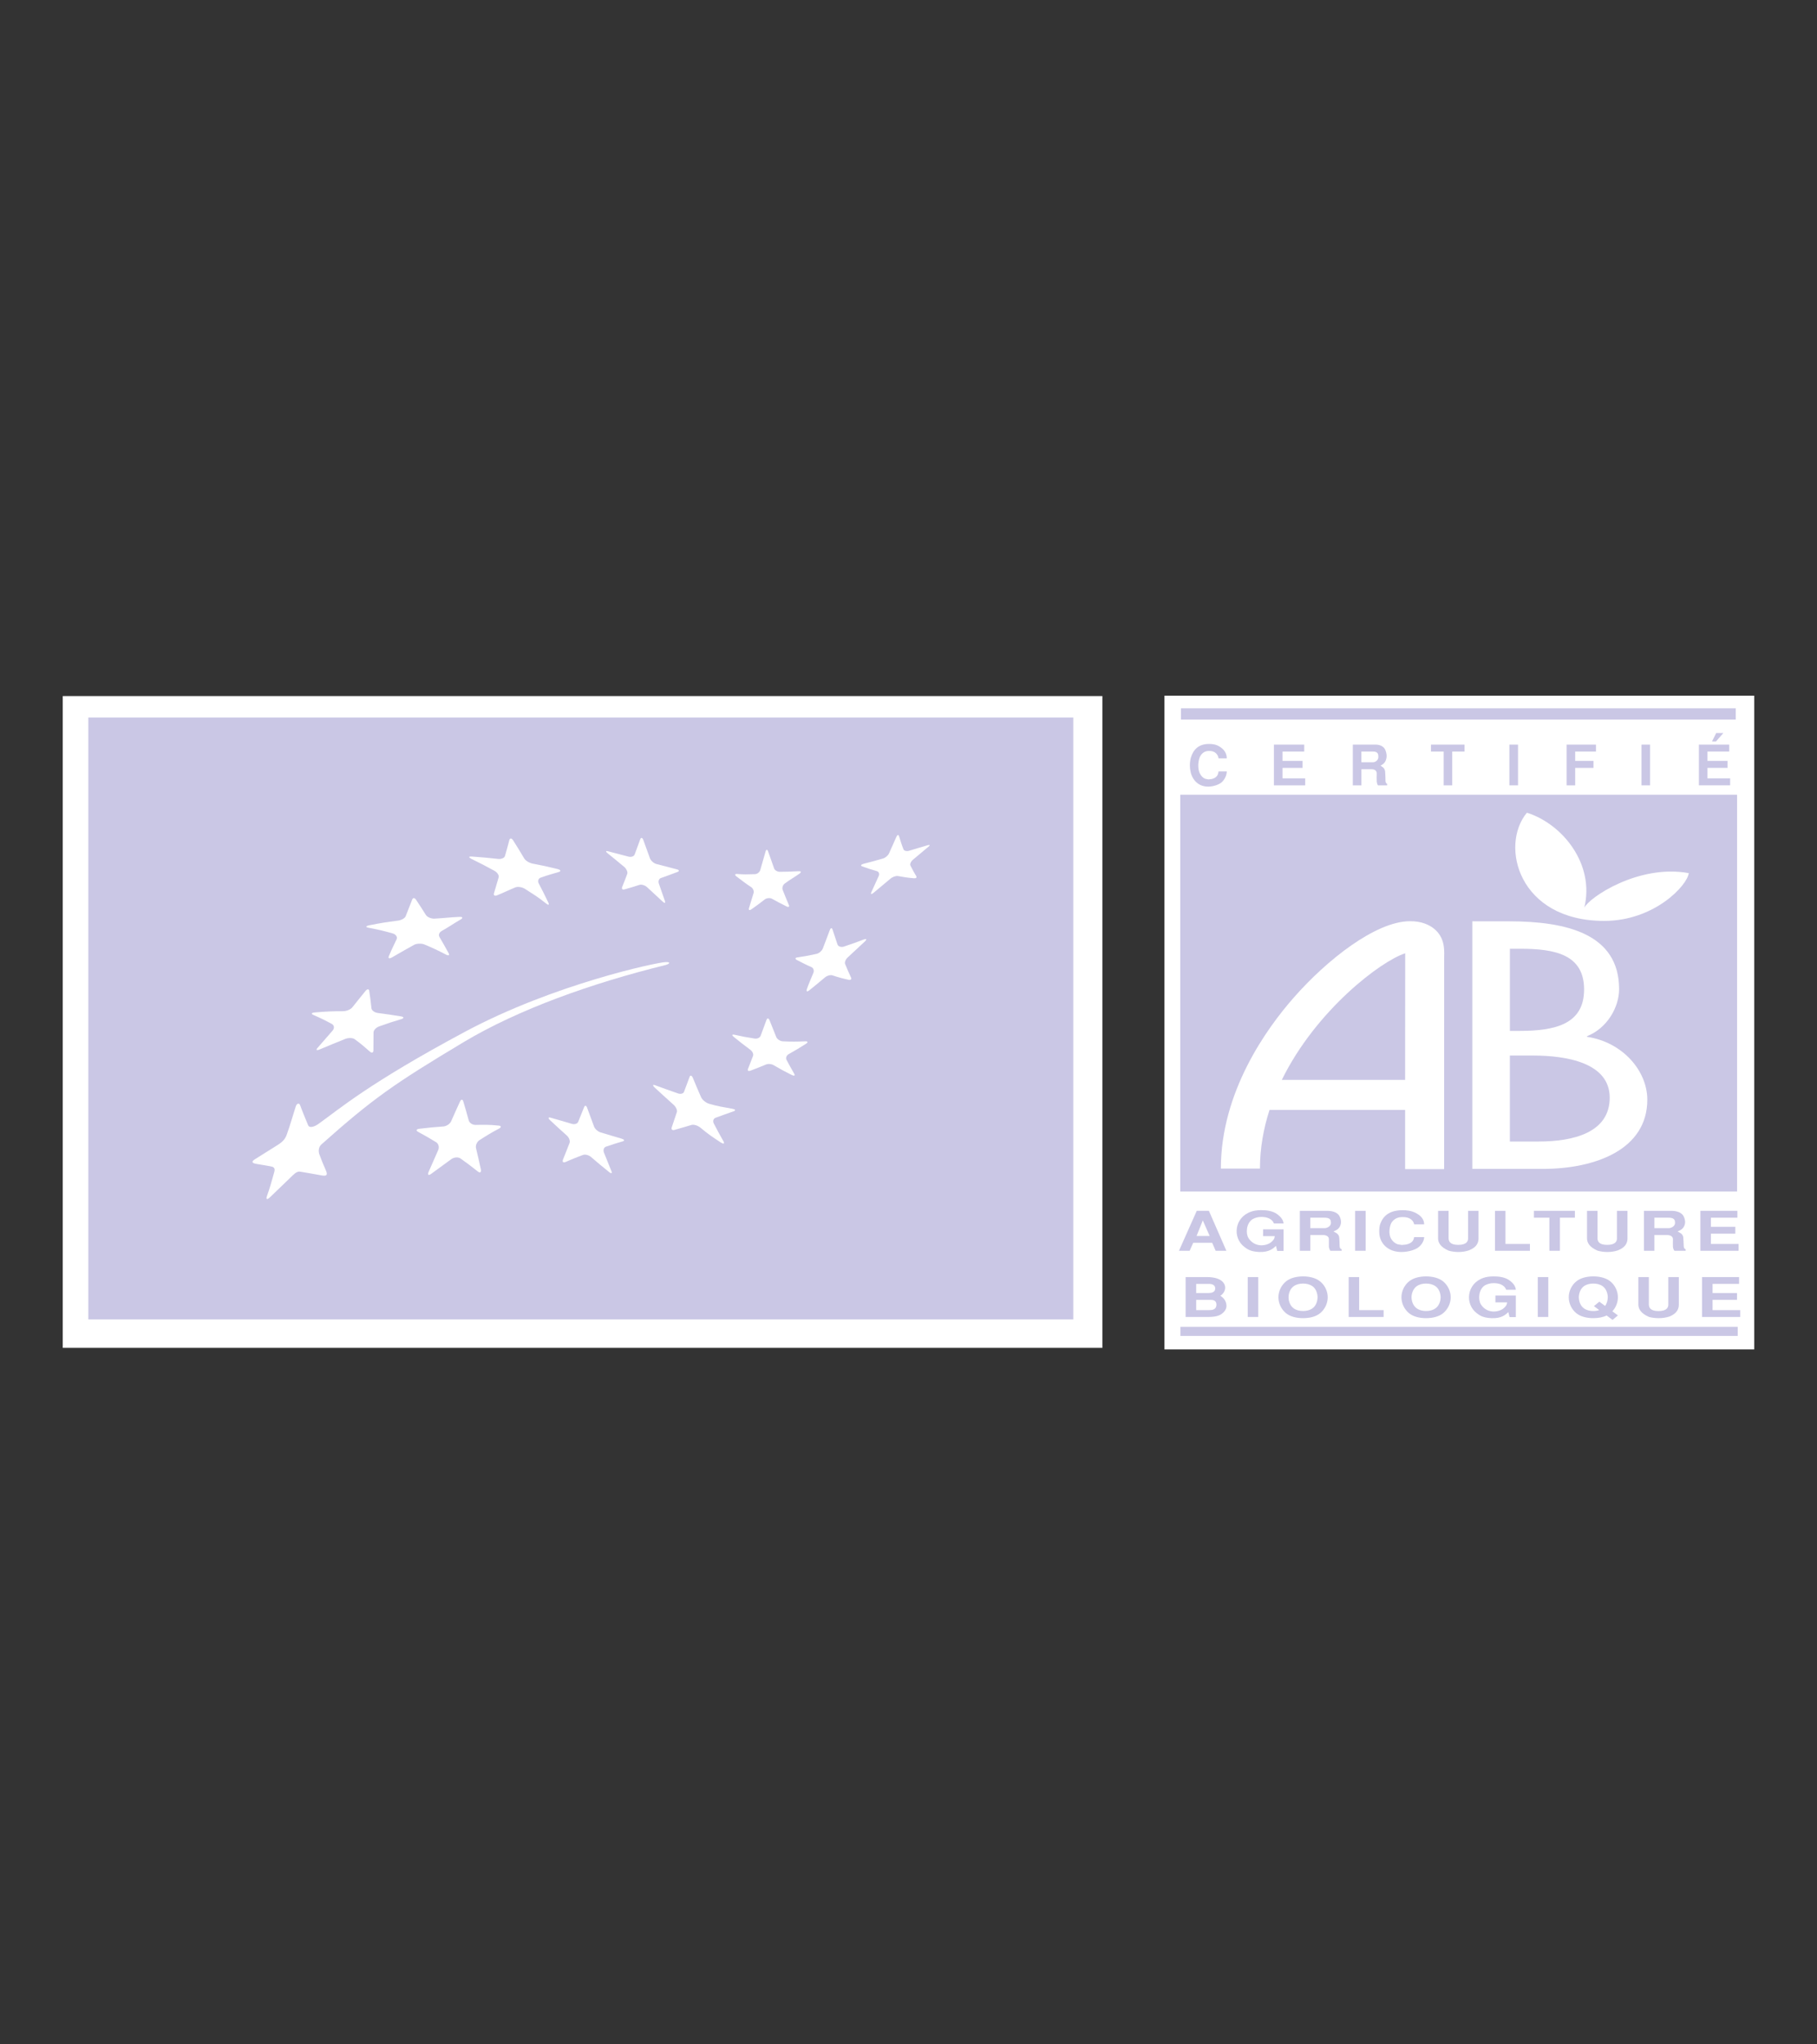 <?xml version="1.0" encoding="UTF-8"?>
<svg data-name="Calque 1" version="1.1" viewBox="0 0 800 900" xml:space="preserve" xmlns="http://www.w3.org/2000/svg"><rect x="0" y="0" width="800" height="900" fill="#333333" stroke="none"/><g transform="matrix(.73 0 0 .669 -35.505 148.85)" stroke-width="0px"><rect x="86.48" y="235.55" width="627.04" height="428.91" fill="#fff"/><rect x="101.91" y="249.68" width="594.05" height="396.07" fill="#cac7e5"/><g fill="#fff"><path d="m333.33 341.15c6.29 0.46 9.42 0.86 15.63 1.55 1.99 0.29 3.99-0.6 4.27-2.02 1.04-4.1 1.64-6.21 2.64-10.5 0.38-1.34 1.41-1.16 2.27 0.35 2.73 4.72 4.06 7.06 6.66 11.86 0.86 1.54 3.18 3.05 5.07 3.41 5.88 1.2 8.02 1.75 15.09 3.6 1.89 0.52 2.15 1.42 0.79 1.89-4.31 1.47-6.54 1.94-10.99 3.74-1.48 0.52-1.99 2.36-1.14 3.94 2.33 4.79 3.46 7.35 5.72 12.44 0.73 1.73 0.04 1.89-1.53 0.47-4.88-4.26-7.43-5.85-12.54-9.46-1.74-1.2-4.32-1.6-5.73-1-4.31 1.91-6.58 3.23-11.04 5.21-1.45 0.69-2.27 0.09-1.95-1.25 1.13-4.06 1.7-6.41 2.83-10.5 0.38-1.33-0.76-3.27-2.55-4.35-5.5-3.28-8.27-4.85-13.95-7.89-1.76-1.02-1.67-1.65 0.47-1.47"/><path d="m271.51 386.36c7.52-1.64 9.87-1.98 17.01-3.02 2.17-0.29 4.34-1.56 4.81-2.98 1.57-4.34 2.33-6.53 3.87-10.77 0.47-1.38 1.41-1.48 2.29-0.13 2.46 3.99 3.66 6.06 6.04 10.19 0.79 1.3 3.12 2.5 5.2 2.36 6.73-0.4 8.21-0.8 15.09-1.16 1.95-0.08 2.11 0.7 0.79 1.63-5.26 3.32-6.79 4.75-11.44 7.57-1.51 0.89-2.23 2.55-1.51 3.96 2.26 4.25 3.34 6.36 5.53 10.66 0.79 1.49-0.09 1.9-1.66 0.96-5.09-2.91-7.71-4.22-13.05-6.67-1.66-0.7-4.46-0.66-6.13 0.31-4.77 2.89-6.51 4.01-13.11 8.14-1.76 1.13-2.74 0.9-2.02-0.85 2.11-5.45 2.84-6.76 4.69-11.13 0.53-1.43-0.6-3.13-2.45-3.7-5.7-1.75-8.62-2.5-14.6-3.73-1.86-0.38-1.69-1.15 0.66-1.64"/><path d="m238.81 443.71c6.92-0.63 10.25-0.78 16.63-0.78 2.11 0 4.63-1.1 5.69-2.54 3.18-4.42 4.81-6.5 7.99-10.85 1.07-1.41 2.08-1.33 2.23 0.13 0.6 4.5 0.88 6.75 1.33 11.41 0.22 1.43 1.94 2.74 3.81 3.01 6.51 0.92 7.54 1.13 14.12 2.27 1.76 0.35 1.76 1.16 0.12 1.76-5.28 1.69-7.99 2.71-13.46 4.82-1.76 0.69-3.42 2.54-3.35 4.05 0 4.62 0 7.02-0.07 11.72-0.03 1.58-0.94 1.92-2.1 0.82-3.46-3.36-5.2-4.98-9.07-8.1-1.13-1.02-3.8-1.15-5.76-0.29-5.97 2.61-9.05 4.01-15.27 6.85-1.98 0.96-2.7 0.55-1.48-0.94 3.65-4.56 5.48-6.87 9.03-11.33 1.26-1.5 1.04-3.47-0.31-4.34-4.3-2.54-6.6-3.78-11.31-6.03-1.55-0.76-0.99-1.51 1.25-1.64"/><path d="m349.74 520.11c-4.5 2.58-7.08 4.29-11.93 7.67-1.5 1.07-2.47 3.43-2.07 5.29 1.19 5.37 1.77 8.21 2.93 13.99 0.31 1.9-0.47 2.5-1.83 1.36-4.08-3.57-6.19-5.22-10.38-8.53-1.35-1.11-3.8-0.94-5.47 0.27-4.82 3.82-7.36 5.81-12.26 9.77-1.64 1.34-2.35 0.81-1.6-1.24 2.36-5.87 3.59-8.81 5.82-14.43 0.69-1.78 0.25-4.08-1.22-5.09-4.31-2.85-6.51-4.27-10.95-6.88-1.44-0.86-1.03-1.77 0.82-2.01 5.82-0.73 8.66-1.07 14.43-1.51 1.85-0.13 3.96-1.67 4.66-3.33 2.17-5.39 3.3-7.99 5.37-13.03 0.67-1.64 1.64-1.64 2.02-0.03 1.32 4.85 2.01 7.32 3.27 12.45 0.44 1.67 2.26 2.94 4.09 2.92 5.54-0.11 8.36-0.18 13.83 0.44 1.76 0.16 1.85 1.09 0.47 1.91"/><path d="m424.22 528.57c-3.96 1.26-6.01 1.98-9.96 3.44-1.41 0.47-1.92 2.19-1.41 3.83 1.82 4.91 2.7 7.36 4.52 12.22 0.64 1.64-0.03 1.95-1.44 0.64-4.37-3.84-6.58-5.82-10.79-9.81-1.42-1.32-3.62-1.95-4.97-1.35-4.15 1.67-6.19 2.62-10.43 4.6-1.39 0.66-2.08-0.04-1.57-1.55 1.63-4.46 2.45-6.59 3.93-10.81 0.59-1.41-0.19-3.54-1.48-4.92-4.21-4.06-6.26-6.2-10.32-10.32-1.29-1.33-0.98-2.05 0.6-1.49 5.12 1.54 7.58 2.4 12.73 4.03 1.58 0.51 3.31-0.12 3.75-1.41 1.5-4.04 2.2-5.98 3.62-9.78 0.5-1.2 1.29-0.89 1.76 0.6 1.64 4.96 2.48 7.39 4.15 12.3 0.5 1.59 2.33 3.36 3.96 3.9 5.09 1.68 7.65 2.51 12.7 4.12 1.64 0.53 1.98 1.29 0.66 1.78"/><path d="m491.11 508.79c-4.45 1.67-6.51 2.55-10.86 4.25-1.35 0.51-1.86 2.27-1.09 3.8 2.27 4.78 3.46 7.14 5.87 11.79 0.73 1.55 0.06 1.86-1.66 0.69-4.98-3.58-7.52-5.39-12.26-9.74-1.63-1.46-4-2.24-5.38-1.82-4.08 1.29-6.1 2.01-10.25 3.27-1.29 0.47-2.07-0.25-1.72-1.6 1.22-4.03 1.89-6.01 3.08-9.99 0.44-1.29-0.48-3.53-1.95-4.96-4.66-4.53-6.88-6.8-11.41-11.32-1.42-1.52-1.25-2.18 0.51-1.42 5.31 2.11 7.95 3.18 13.35 5.21 1.7 0.76 3.53 0.23 3.87-1.03 1.32-3.94 2.05-5.88 3.36-9.81 0.41-1.29 1.29-0.91 1.96 0.69 1.95 5.12 2.92 7.74 5 12.83 0.75 1.67 2.73 3.45 4.58 4.14 5.53 1.82 8.43 2.14 14.28 3.36 1.82 0.34 2.17 1.07 0.73 1.67"/><path d="m534.78 464.34c-4.26 2.92-6.3 4.33-10.49 6.85-1.28 0.81-1.91 2.45-1.28 3.74 1.82 3.74 2.74 5.54 4.68 9.21 0.66 1.2-0.03 1.54-1.53 0.76-4.28-2.36-6.45-3.6-10.69-6.32-1.32-0.95-3.55-1.2-4.78-0.6-3.75 1.71-5.63 2.49-9.43 4.09-1.23 0.49-1.85 0.03-1.51-1.08 1.23-3.48 1.89-5.19 3.09-8.7 0.37-1.12-0.32-2.92-1.67-3.99-4.02-3.23-6.07-5.07-10.04-8.52-1.16-1.07-1.13-1.71 0.51-1.36 4.78 1.16 7.2 1.67 12.11 2.5 1.63 0.3 3.24-0.57 3.67-1.88 1.36-4.09 2.11-6.12 3.5-10.37 0.47-1.33 1.25-1.29 1.85 0.18 1.61 4.48 2.46 6.7 4.09 11.16 0.6 1.39 2.36 2.7 4.06 2.74 5.22 0.25 7.8 0.25 13.2 0 1.76-0.16 2.05 0.64 0.67 1.58"/><path d="m570.27 397.04c-4.15 4.22-6.26 6.33-10.28 10.42-1.32 1.28-2.11 3.36-1.61 4.48 1.36 3.62 2.08 5.34 3.53 8.81 0.5 1.11-0.16 1.8-1.45 1.51-3.97-0.96-5.93-1.56-9.65-2.89-1.25-0.5-3.27 0.13-4.58 1.29-3.87 3.65-5.98 5.38-9.56 8.59-1.2 1.04-1.76 0.73-1.45-0.65 1.33-4.22 2.39-6.51 4.02-10.98 0.53-1.47 0-3.11-1.17-3.69-3.7-1.77-5.44-2.81-8.96-4.79-1.1-0.73-0.85-1.46 0.57-1.64 4.52-0.73 6.79-1.17 11.41-2.29 1.55-0.38 3.18-1.93 3.78-3.43 1.73-4.82 2.48-7.23 4.22-12.15 0.53-1.59 1.29-1.77 1.66-0.48 1.22 4.08 1.86 6.03 3.05 9.99 0.47 1.2 2.04 1.8 3.65 1.33 4.81-1.75 7.33-2.71 12.23-4.76 1.64-0.6 1.89-0.09 0.6 1.34"/><path d="m493.2 352.62c4.18 0.38 5.76 0.29 10.63 0.13 1.54 0 2.98-1.29 3.37-2.8 1.22-4.62 1.85-7.01 3.14-11.97 0.35-1.64 1.13-1.67 1.54-0.22 1.51 4.62 2.27 6.83 3.65 11.22 0.44 1.3 2.02 2.21 3.46 2.21 3.96 0 6.45-0.13 11.33-0.38 1.5-0.07 1.76 0.53 0.53 1.58-3.65 2.76-5.46 3.73-8.96 6.57-1.2 0.96-1.67 2.98-1.17 4.23 1.45 4.03 2.2 5.89 3.65 9.73 0.53 1.21-0.03 1.72-1.23 1.12-3.65-1.98-5.47-3.02-8.99-5.16-1.17-0.65-3.11-0.47-4.25 0.49-3.27 2.77-4.94 4.13-8.21 6.62-1.07 0.78-1.67 0.34-1.32-0.91 1.11-3.83 1.6-5.86 2.79-9.96 0.31-1.37-0.38-3.09-1.5-3.87-3.68-2.63-5.32-4.12-8.9-7.05-1.13-0.98-0.91-1.67 0.44-1.58"/><path d="m415.48 337.72c4.97 1.38 7.42 2.08 12.26 3.49 1.61 0.44 3.28-0.16 3.69-1.45 1.31-3.84 1.98-5.87 3.36-9.99 0.47-1.33 1.26-1.13 1.82 0.4 1.64 4.91 2.49 7.36 4.06 12.21 0.57 1.56 2.24 3.2 3.84 3.67 4.87 1.41 7.29 2.05 12.24 3.49 1.57 0.4 1.82 1.22 0.4 1.8-3.96 1.64-5.91 2.39-9.74 3.9-1.29 0.34-1.89 2.05-1.42 3.61 1.46 4.62 2.24 6.96 3.66 11.52 0.47 1.5-0.13 1.72-1.38 0.39-3.72-3.7-5.54-5.64-9.38-9.46-1.22-1.22-3.24-1.9-4.49-1.54-3.71 1.32-5.47 1.92-9.12 3-1.16 0.37-1.8-0.26-1.45-1.42 1.26-3.43 1.89-5.16 3.11-8.74 0.39-1.17-0.34-3.11-1.57-4.4-4.02-3.67-6.16-5.58-10.28-9.22-1.35-1.15-1.2-1.78 0.41-1.25"/><path d="m608.56 334.74c-3.58 3.24-5.5 5-9.24 8.45-1.29 1.17-1.99 2.93-1.58 3.87 1.33 2.93 2.08 4.36 3.56 7.07 0.41 0.85-0.22 1.45-1.48 1.32-3.93-0.38-5.85-0.72-9.53-1.45-1.2-0.27-3.28 0.47-4.62 1.74-4.02 3.67-6.04 5.52-10.12 9.24-1.36 1.24-1.96 1.03-1.38-0.35 1.76-4.21 2.67-6.41 4.45-10.66 0.59-1.38 0.09-2.83-1.09-3.2-3.62-1.1-5.35-1.76-8.87-3.13-1.13-0.47-0.82-1.19 0.72-1.68 4.62-1.29 6.92-1.98 11.63-3.45 1.57-0.44 3.24-2.02 3.81-3.41 1.79-4.39 2.67-6.54 4.47-10.93 0.56-1.39 1.25-1.58 1.59-0.4 1.05 3.54 1.46 5.26 2.65 8.57 0.34 1.04 1.88 1.49 3.33 1.04 4.57-1.54 6.88-2.24 11.26-3.67 1.41-0.44 1.7 0 0.44 1.03"/><path d="m450.16 412.5c2.58-0.76 3.01-2.08-0.13-1.89-5.31 0.22-67.16 14.49-120.76 45.74-58.29 34.05-76 50.98-88.45 60.66-3.26 2.55-5.72 2.61-6.32 1.02-1.95-5.26-3.21-8.34-4.87-13.31-0.47-1.47-1.92-1.3-2.58 0.78-2.14 7.24-3.18 11.65-5.29 18.12-0.72 2.14-1.41 4.36-5.31 7.1-7.74 5.31-9.28 6.33-13.95 9.56-1.8 1.22-2.65 2.53 0.81 3.13 3.3 0.59 3.93 0.72 8.49 1.59 3.53 0.6 2.39 3.05 1.89 5.16-1.54 6.03-2.14 8.49-4.12 14.64-0.63 2.09 0.22 2.31 1.91 0.57 5.04-5.34 6.77-7.07 12.08-12.7 2.05-2.11 3.97-4.6 6.08-4.16 5.28 0.94 5.91 1.11 13.26 2.53 3.21 0.59 3.21-0.91 2.39-3.07-2.51-6.23-2.08-5.42-3.99-10.71-0.67-1.75-0.69-4.9 1.22-6.7 30.79-29.9 43.45-39.64 85.72-67.27 33.08-21.57 77.03-38.72 121.92-50.78z"/></g><g transform="matrix(.698 0 0 .607 649.61 177.23)"><rect x="145.19" y="95.66" width="509.62" height="708.69" fill="#fff"/><g fill="#cac7e5"><path d="m199.06 177.79c-0.07 4.47-2.13 9.55-4.83 12.17-2.16 2.04-6.27 4.1-10.73 4.29-8.07 0.29-13.67-5.98-15.6-15.3-0.4-2.07-0.73-4.88-0.73-7.79s0.3-5.98 0.87-8.47c2.07-8.23 6.33-14.71 15.76-14.71 2.58 0 6.21 0.36 9.71 3.43 5.26 4.33 5.48 9.99 5.55 12.25h-7.1c-0.21-2.48-1.89-8.72-9.14-8.05-3.43 0.28-5.99 3.27-7.2 7-0.54 1.6-1.02 4.49-1.2 7.67-0.05 3.14 0.18 6.51 1.2 9.24 1.21 3.23 2.79 5.14 4.64 6.17l2.98 0.78 3.05-0.52c5.22-1.73 5.36-6.25 5.66-8.16h7.1z"/><polygon points="265.98 148.72 265.98 156.24 247.22 156.24 247.22 166.36 264.53 166.36 264.53 173.95 247.22 173.95 247.22 185.28 266.81 185.28 266.81 192.88 239.79 192.88 239.79 148.72"/><path d="m315.36 156.24h10.09c3.36 0 4.55 1.83 4.55 5.03 0.46 4.31-2.69 6.55-4.42 6.55h-10.22zm-7.4 36.64h7.41v-17.47h8.78c2.61 0 4.4 1.44 4.49 4.38-0.09 3.28-0.09 6.79 0 8.98 0.12 1.47 0.4 2.78 1.02 4.11h7.94v-1.6c-0.82-0.62-1.41-1.21-1.41-3.69 0-2.19-0.16-8.07-0.33-9.9-0.45-4.02-2.76-5.08-3.98-6.09 2.38-1.76 3.98-3.12 4.88-7 0.87-3.82 0.18-6.94-0.36-8.88-1.05-4.8-4.7-6.87-8.34-7h-20.1v44.17z"/><polygon points="404.47 148.72 404.47 156.24 393.87 156.24 393.87 192.88 386.47 192.88 386.47 156.24 375.48 156.24 375.48 148.72"/><rect x="443.24" y="148.72" width="7.47" height="44.15"/><polygon points="515.9 166.36 515.9 173.95 500.1 173.95 500.1 192.88 492.68 192.88 492.68 148.72 518.05 148.72 518.05 156.24 500.1 156.24 500.1 166.36"/><rect x="557.39" y="148.72" width="7.43" height="44.15"/><path d="m621.93 136.17h6.2l-6.35 9.11h-3.44l3.58-9.11zm11.28 12.55v7.51h-18.8v10.12h17.32v7.59h-17.32v11.33h19.59v7.59h-26.99v-44.15h26.19z"/><polyline points="159.44 121.55 638.86 121.55 638.86 109.34 159.44 109.34"/><polyline points="158.99 789.75 640.55 789.75 640.55 779.9 158.99 779.9"/><path d="m178.33 664.51 5.94 16.88h-11.33l5.4-16.88zm5.27-10.39h-10.49l-15.37 43.32h9.23l3.09-8.65h16.36l3.03 8.65h9.25z"/><path d="m230.42 674.22h17.68v23.38h-5.45l-1.12-5.49c-2.12 2.63-5.81 7.1-14.52 6.64-7.97-0.42-10.76-3.62-12.83-5.57-10.28-9.78-8.84-31.89 6.02-38.21 1.8-0.8 4.59-1.55 8.42-1.55 4.17 0 9.95 0.39 14.45 4.74 5.04 4.93 4.86 8.75 5.04 9.7h-8.3c-1.53-5.11-6.08-7.09-10.8-7.09-3.01 0-5.2 0.77-7.69 2.42-5.62 4.57-5.96 15.61-3.5 20.51 1.79 3.54 5.06 7.22 10.12 7.77 3.12 0.29 7.44-0.78 10.03-3.98 2.44-2.78 2.44-4.8 2.49-5.91h-10.03v-7.37z"/><path d="m271.22 661.58h12.28c4.04 0 5.51 1.73 5.51 4.85 0.51 4.28-3.25 6.5-5.36 6.5h-12.43zm-9.05 35.86h9.06v-17.09h10.64c3.21 0 5.36 1.47 5.41 4.34-0.05 3.15-0.05 6.6 0 8.72 0.19 1.44 0.56 2.74 1.27 4.03h9.74v-1.6c-0.94-0.57-1.71-1.13-1.71-3.58-0.08-2.16-0.18-7.87-0.42-9.65-0.5-3.9-3.39-5-4.92-6.06 3-1.67 4.92-3.04 6-6.79 1.08-3.72 0.2-6.87-0.39-8.72-1.3-4.7-5.81-6.73-10.19-6.89h-24.49z"/><rect x="309.94" y="654.15" width="9.1" height="43.27"/><path d="m369.63 682.63c-0.07 4.36-2.65 9.39-5.98 11.92-2.6 2.02-7.55 4.02-13 4.21-9.8 0.28-16.66-5.86-19.04-15-0.53-2.01-0.83-4.79-0.83-7.59 0-2.87 0.26-5.88 1.01-8.29 2.46-8.13 7.73-14.43 19.21-14.43 3.12 0 7.55 0.36 11.86 3.33 6.36 4.28 6.69 9.83 6.75 12.03h-8.69c-0.22-2.43-2.28-8.54-11.15-7.85-4.1 0.23-7.31 3.17-8.75 6.86-0.59 1.5-1.22 4.38-1.4 7.48-0.15 3.07 0.18 6.37 1.4 9.06 1.45 3.15 3.45 5.05 5.71 6.06l3.56 0.7 3.81-0.47c6.3-1.7 6.47-6.11 6.83-8h8.69z"/><path d="m416.58 654.15v29.82c0 3.82-0.95 9.5-8.29 13-2.73 1.21-5.9 1.8-9.05 1.8s-6.05-0.57-8.47-1.44c-7.32-3.95-9.14-9.05-9.14-13.36v-29.82h9.09v29.95c0.12 2.74 0.95 6.92 8.36 6.92s8.47-4.18 8.47-6.92v-29.95h9.05z"/><polygon points="439.87 654.15 439.87 690.04 460.99 690.04 460.99 697.44 430.78 697.44 430.78 654.15"/><polygon points="499.84 654.12 499.84 661.58 486.91 661.58 486.91 697.44 477.8 697.44 477.8 661.58 464.43 661.58 464.43 654.12"/><path d="m545.29 654.15v29.82c0 3.82-0.96 9.5-8.26 13-2.76 1.21-5.98 1.8-9.05 1.8s-6.11-0.57-8.52-1.44c-7.34-3.95-9.13-9.05-9.13-13.36v-29.82h9.05v29.95c0.14 2.74 0.92 6.92 8.36 6.92s8.44-4.18 8.44-6.92v-29.95h9.12z"/><path d="m568.56 661.58h12.22c4.08 0 5.56 1.73 5.56 4.85 0.54 4.28-3.27 6.5-5.4 6.5h-12.38zm-9.08 35.86h9.08v-17.09h10.61c3.12 0 5.33 1.47 5.42 4.34-0.09 3.15-0.09 6.6 0 8.72 0.16 1.44 0.51 2.74 1.27 4.03h9.71v-1.6c-0.96-0.57-1.68-1.13-1.68-3.58-0.1-2.16-0.2-7.87-0.42-9.65-0.51-3.9-3.42-5-4.91-6.06 3-1.67 4.94-3.04 6.02-6.79 1.08-3.72 0.17-6.87-0.42-8.72-1.32-4.7-5.81-6.73-10.21-6.89h-24.46v43.29z"/><polygon points="640.24 654.12 640.24 661.58 617.38 661.58 617.38 671.45 638.48 671.45 638.48 678.89 617.38 678.89 617.38 690.04 641.3 690.04 641.3 697.44 608.27 697.44 608.27 654.12"/><path d="m172.61 733.35h10.78c3.19 0 5.67 1.21 5.67 4.93 0 3.51-2.22 4.96-6.15 4.96h-10.29v-9.9zm-9.12 35.85h19.95c2.82 0 7.74-0.38 10.79-2.97 3.89-3.28 4.55-6.86 4.55-9.11 0-5.13-2.66-8.92-5.27-10.89 3.2-2.63 4.16-6.35 4.16-8.93 0-1.83-0.8-11.35-15.9-11.35h-18.28zm9.12-18.56h12.4c1.67 0 5.09 0.24 5.09 5.11 0 5.94-4.07 6.04-6.83 6.04h-10.65v-11.15z"/><rect x="217.16" y="725.95" width="9.09" height="43.25"/><path d="m264.98 762.74c-2.91 0-5.85-0.8-8.12-2.91-2.92-2.6-4.38-7.27-4.43-11.95 0.05-4.7 1.5-9.37 4.43-12.02 2.28-2.06 5.22-2.87 8.12-2.87s5.79 0.82 8.13 2.87c2.9 2.65 4.3 7.32 4.39 12.02-0.09 4.69-1.49 9.36-4.39 11.95-2.34 2.11-5.23 2.91-8.13 2.91m21.29-14.86c0-6.53-2.43-13.06-6.6-17.26-3.66-3.74-9.05-5.39-14.69-5.39s-11.05 1.65-14.74 5.39c-4.11 4.2-6.57 10.73-6.57 17.26s2.46 13 6.57 17.26c3.69 3.74 9.07 5.36 14.74 5.36s11.03-1.62 14.69-5.36c4.16-4.26 6.6-10.73 6.6-17.26"/><polygon points="313.45 725.95 313.45 761.79 334.56 761.79 334.56 769.2 304.39 769.2 304.39 725.95"/><path d="m371.24 762.74c-2.91 0-5.77-0.8-8.09-2.91-2.9-2.6-4.41-7.27-4.46-11.95 0.05-4.7 1.56-9.37 4.46-12.02 2.32-2.06 5.18-2.87 8.09-2.87s5.85 0.82 8.16 2.87c2.91 2.65 4.38 7.32 4.44 12.02-0.07 4.69-1.53 9.36-4.44 11.95-2.31 2.11-5.18 2.91-8.16 2.91m21.3-14.86c0-6.53-2.45-13.06-6.55-17.26-3.69-3.74-9.09-5.39-14.75-5.39s-10.99 1.65-14.71 5.39c-4.11 4.2-6.56 10.73-6.56 17.26s2.46 13 6.56 17.26c3.72 3.74 9.11 5.36 14.71 5.36s11.06-1.62 14.75-5.36c4.1-4.26 6.55-10.73 6.55-17.26"/><path d="m431.18 745.99h17.63v23.35h-5.42l-1.08-5.45c-2.12 2.68-5.85 7.12-14.56 6.61-8-0.38-10.76-3.59-12.79-5.5-10.25-9.76-8.87-31.91 5.98-38.24 1.8-0.78 4.52-1.52 8.43-1.52 4.17 0 9.95 0.38 14.44 4.72 5 4.9 4.83 8.72 5 9.76h-8.3c-1.54-5.23-5.99-7.17-10.74-7.17-3.04 0-5.23 0.77-7.74 2.4-5.58 4.57-5.88 15.61-3.44 20.54 1.76 3.56 5.02 7.25 10.08 7.79 3.09 0.26 7.47-0.78 10.05-4 2.46-2.76 2.46-4.8 2.55-5.9h-10.1v-7.4z"/><rect x="467.77" y="725.95" width="9.1" height="43.25"/><path d="m520.83 761.69c-1.52 0.78-3.31 1.08-5.07 1.08-2.9 0-5.84-0.83-8.12-2.94-2.91-2.6-4.3-7.27-4.4-11.95 0.1-4.7 1.49-9.37 4.4-12.02 2.28-2.06 5.22-2.87 8.12-2.87s5.8 0.82 8.1 2.87c2.91 2.65 4.34 7.32 4.4 12.02-0.06 3.4-0.74 6.74-2.33 9.36l-4.94-4.62-4.71 4.83 4.56 4.25zm11.38 1.37c3.03-4.05 4.81-9.65 4.81-15.19 0-6.53-2.44-13.06-6.55-17.26-3.71-3.74-9.1-5.39-14.72-5.39s-11.02 1.65-14.67 5.39c-4.14 4.2-6.53 10.73-6.53 17.26s2.39 13.03 6.53 17.26c3.65 3.72 9.09 5.36 14.67 5.36 4.12 0 8.1-0.83 11.53-2.89l5.11 4.78 4.63-4.85z"/><path d="m589.66 725.95v29.77c0 3.84-0.96 9.5-8.27 13.06-2.75 1.14-5.97 1.72-9.05 1.72s-6.05-0.47-8.51-1.37c-7.34-3.98-9.12-9.08-9.12-13.4v-29.77h9.05v29.93c0.12 2.74 1 6.92 8.35 6.92s8.46-4.18 8.46-6.92v-29.93h9.08z"/><polygon points="641.71 725.95 641.71 733.35 618.81 733.35 618.81 743.26 639.93 743.26 639.93 750.64 618.81 750.64 618.81 761.79 642.73 761.79 642.73 769.2 609.7 769.2 609.7 725.95"/><rect x="158.86" y="203.03" width="481.13" height="430.21"/></g><g fill="#fff"><path d="m443.67 370.02h9c30.29 0 55.13 6.42 55.13 44.17s-25.18 44.89-55.83 44.89h-8.29v-89.06zm0 115.77h20.01c29.01 0 66.25 7.85 66.25 45.69s-31.38 47.52-61.39 47.52h-24.88v-93.2zm-32.45 122.89h60.74c45.93 0 90.46-21.21 90.46-75 0-31.43-21.39-62.47-52.1-68.19v-0.67c17.38-8.6 27.74-31.4 27.74-51.01 0-60.37-46.13-73.53-95.05-73.53h-31.79v268.39z"/><path d="m378.05 348.19c-3.78-3.77-10.43-8.26-21.12-8.02-29.41 0.44-71.35 41.85-99.91 82.67-23.59 33.6-63.08 102.38-63.08 185.49h33.78c0-22.14 3.08-43.45 8.26-63.57h117.17v64.17h33.72l0.04-230.83c0.15-7.18 0.47-20.56-8.87-29.91m-131.44 164c29.69-75.93 86.12-129.22 106.61-137.22l-0.06 137.22z"/><path d="m507.97 325.56c9.23-47.16-18.73-90.82-49.59-103.03-23.68 35.73-7.16 117.3 66.77 117.3 43.36 0 71.85-38.45 73.08-51.79-43.6-10.01-86.44 26.83-90.26 37.52"/></g></g></g></svg>
